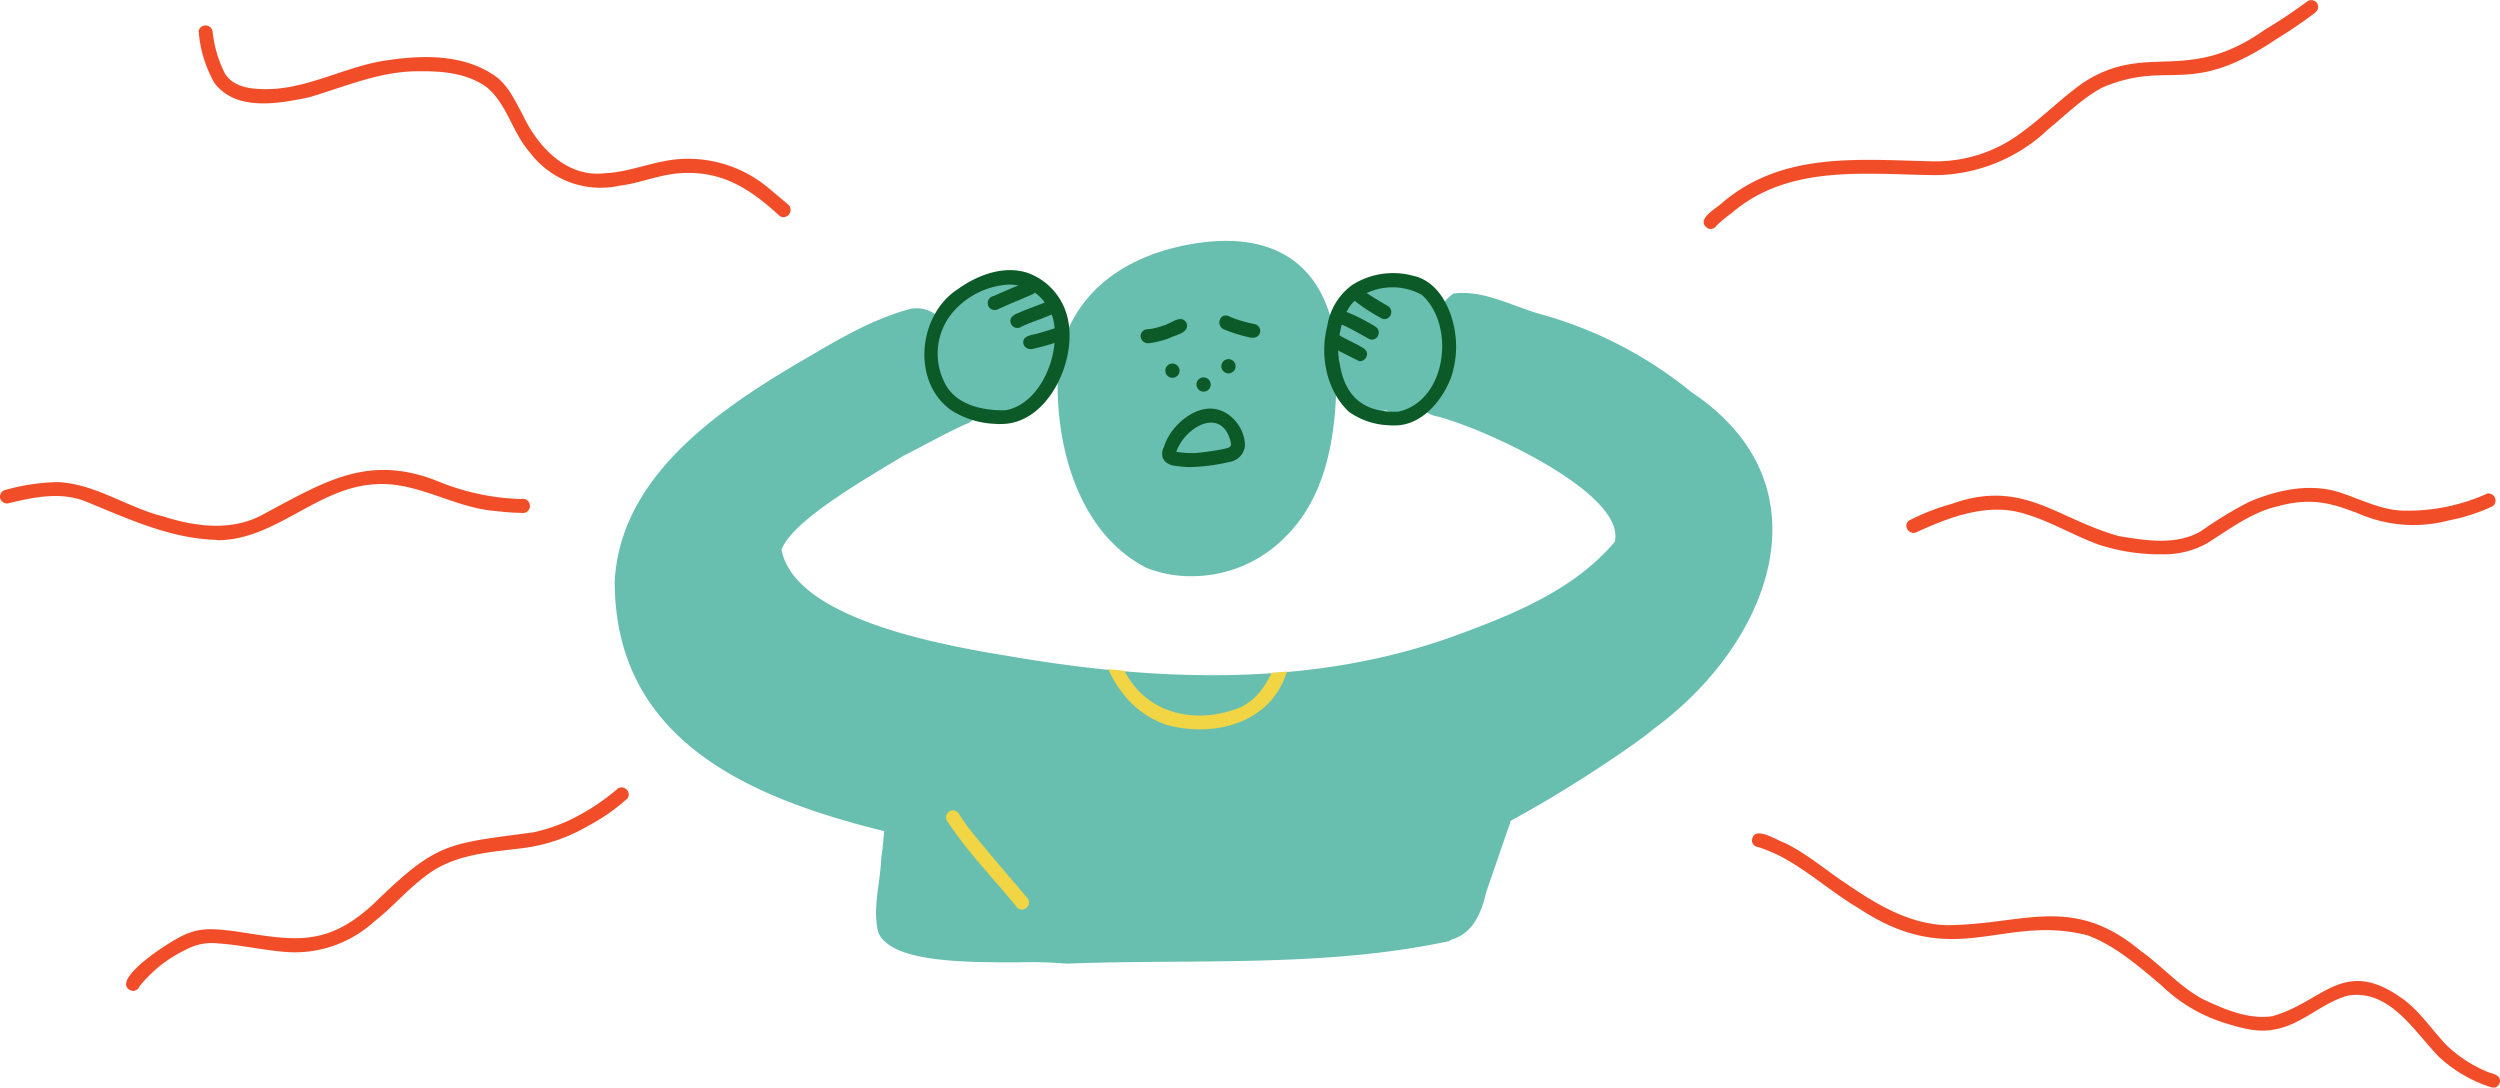 <svg xmlns="http://www.w3.org/2000/svg" viewBox="0 0 350.7 152.56"><defs><style>.cls-1{fill:#68bfaf;}.cls-2{fill:#0d5a29;}.cls-3{fill:#f2d545;}.cls-4{fill:#f24d29;}</style></defs><title>L11_05</title><g id="Layer_2" data-name="Layer 2"><g id="Layer_group" data-name="Layer group"><g id="_5" data-name="5"><path class="cls-1" d="M160.81,79.65c-10-5.12-13.15-18.36-12.32-28.81,1.57-9.29,8.6-14.5,17.44-16.37,15.89-3.32,22.84,5.86,21.49,21-.31,7.13-1.84,14.66-7.11,19.84a18.38,18.38,0,0,1-13.19,5.52A16.81,16.81,0,0,1,160.81,79.65Z"/><path class="cls-1" d="M142.78,135c-7.64,0-17.75,0-19.56-4.17-.89-3.37.29-7,.4-10.45.2-1.24.29-2.52.42-3.79-19-4.68-37.76-12.77-37.81-35,.74-14.45,14-23.7,25.37-30.46,5.17-3,10.41-6.32,16.24-7.83,5.35-.76,7.21,6.76,8.16,11.53a2.56,2.56,0,0,1,1.25,1.86,2.61,2.61,0,0,1-1.8,2.82c-3,1.36-5.85,3-8.76,4.45-4.19,2.61-15.56,8.91-17.06,13.17,2,10.09,24,13.61,32.79,15.06,20.26,3.42,41.7,4.17,61.31-2.87,8.22-3,17-6.44,22.79-13.32C228.19,69,207,59.56,201.22,58.33c-2.54-.74-2.87-3.65-2.33-5.87.91-3.62,1.84-9.09,5-11.28,4.34-.59,8.66,2,12.82,3.06A57.61,57.61,0,0,1,237.26,55c19.83,13.22,10.9,35.44-5.31,47.27-1.79,1.62-12.29,8.84-21.15,13.46-1.61,6-3.45,13.15-7.51,16.29-17.51,3.76-35.8,2.47-53.63,3.16A61.39,61.39,0,0,0,142.78,135Z"/><path class="cls-1" d="M134.57,55.94a2.92,2.92,0,0,1-.2-1,3.59,3.59,0,0,1,0-.87c-4.05-1.58-3.44-7-1.24-9.94,1.79-3.59,6.08-6.71,10-4.26,6.8-1,6.75,9.06,4.25,13.15-1,2.74-5.13,5.1-8.56,5.1A4.62,4.62,0,0,1,134.57,55.94Z"/><path class="cls-1" d="M195,57.81l-.29-.13-.28-.11c-10.93,1.77-10.8-12.76-3.12-16.86a8.29,8.29,0,0,1,10.22,2.47,7.13,7.13,0,0,1,.66,4.53,5.88,5.88,0,0,1,.19,3.37c.81,2.21-.93,5.61-2.9,6.72a8.47,8.47,0,0,1-2.73.66A2.47,2.47,0,0,1,195,57.81Z"/><path class="cls-1" d="M195.76,127.29a29.34,29.34,0,0,0,6.68-.57c1.37-3.72,2.59-7.45,3.9-11.19,1.06-2.14,1-6,4.07-6.23a2.63,2.63,0,0,1,2.58,2.3c.1,1.44-.92,2.6-1.2,4-1.12,3.15-2.22,6.43-3.3,9.53-1.81,7.89-5.81,7.09-12.73,7.35C192.39,132.41,192.39,127.32,195.76,127.29Z"/><path class="cls-2" d="M194.75,59.65a10.29,10.29,0,0,1-5.51-1.87c-3.2-3-4.11-7.92-3.06-12A8.83,8.83,0,0,1,189.65,40a10.7,10.7,0,0,1,8.49-1.34c3.11.64,4.87,3.54,5.65,6.4a13.64,13.64,0,0,1-.23,7.88c-1.25,3.31-4.14,6.74-7.88,6.74A7.56,7.56,0,0,1,194.75,59.65Zm1.42-1.9c6.77-1.52,8.06-12.11,3.28-16.39a8.56,8.56,0,0,0-8.93.43c-1.63,1.17-2.26,3.28-2.61,5.16h0a10.31,10.31,0,0,0,0,4l0-.13C188.61,55.64,191.29,57.92,196.17,57.75Z"/><path class="cls-2" d="M193.81,44.66a25,25,0,0,1-4-2.64,1,1,0,0,1,.62-1.44,1,1,0,0,1,1.05.38c1.07.69,2.16,1.37,3.27,2a1,1,0,0,1-.49,1.81A.94.94,0,0,1,193.81,44.66Z"/><path class="cls-2" d="M192,47.52c-1.16-.64-2.31-1.32-3.52-1.88-.22-.09-.45-.18-.66-.29a1,1,0,0,1,.53-1.81A27.77,27.77,0,0,1,193,45.85a1,1,0,0,1-.48,1.8A1.07,1.07,0,0,1,192,47.52Z"/><path class="cls-2" d="M190.42,50.54c-1.12-.56-2.25-1.13-3.36-1.71a1,1,0,1,1,1-1.68c.9.48,1.81.93,2.72,1.39l-.11,0c.63.25,1.38.74,1,1.53a1,1,0,0,1-.9.6A.8.8,0,0,1,190.42,50.54Z"/><path class="cls-2" d="M139.41,59.45a12.31,12.31,0,0,1-6-1.92c-5.59-4-4.62-13.41,1-17,2.79-2,6.59-3.42,10-2.16a8.85,8.85,0,0,1,5.48,6.87c1,5.72-3,14.24-9.44,14.24A8.18,8.18,0,0,1,139.41,59.45Zm-5.58-15.84a9,9,0,0,0-1,10.65c1.72,2.68,5.26,3.35,8.21,3.29,5.18-.91,8-8.52,6.58-13.2-1.27-3.15-3.59-4.43-6.11-4.43A11.22,11.22,0,0,0,133.83,43.61Z"/><path class="cls-2" d="M138.83,43.2a1,1,0,0,1,.54-1.67c1.62-.73,3.26-1.39,4.88-2.1a1,1,0,0,1,.72,1.8c-1.63.71-3.28,1.38-4.91,2.12a1,1,0,0,1-.52.14A1,1,0,0,1,138.83,43.2Z"/><path class="cls-2" d="M141.74,45.15c-.1-.73.63-1.07,1.21-1.29,1.31-.59,2.7-1,4-1.61a1,1,0,0,1,.72,1.8c-1.44.67-3,1.11-4.43,1.8a.88.88,0,0,1-.51.16A1,1,0,0,1,141.74,45.15Z"/><path class="cls-2" d="M143.57,48.27c-.26-1.27,1.32-1.26,2.17-1.53s1.44-.43,2.17-.67a1,1,0,0,1,.73,1.8,32.54,32.54,0,0,1-3.89,1.1.85.85,0,0,1-.23,0A1,1,0,0,1,143.57,48.27Z"/><path class="cls-2" d="M163.47,52a1,1,0,1,1,1,1A1,1,0,0,1,163.47,52Z"/><path class="cls-2" d="M171.33,51.38a1,1,0,1,1,1,1A1,1,0,0,1,171.33,51.38Z"/><path class="cls-2" d="M167.84,53.94a1,1,0,1,1,1,1A1,1,0,0,1,167.84,53.94Z"/><path class="cls-2" d="M165.15,65.38c-1.63-.07-2.65-1.17-1.85-2.74.77-2.55,3.59-5.23,6.34-5.32s5.06,2.62,5,5.28a2.58,2.58,0,0,1-2.16,2.2,26.76,26.76,0,0,1-5.43.72A11.81,11.81,0,0,1,165.15,65.38Zm-.13-2a13.09,13.09,0,0,0,2.72.17c1.3-.12,2.61-.31,3.9-.56.49-.15,1-.14,1.06-.7-.43-2.18-1.55-3-2.81-3C168,59.29,165.78,61.19,165,63.4Z"/><path class="cls-2" d="M160,47.18a1,1,0,0,1,1.09-1,8.17,8.17,0,0,0,2.06-.5c1.05-.2,2.56-1.73,3.31-.35.44,1.37-1.5,1.62-2.38,2.08a11.89,11.89,0,0,1-2.87.73A1.05,1.05,0,0,1,160,47.18Z"/><path class="cls-2" d="M175.57,47.39a21.79,21.79,0,0,1-3.64-1.09c-1.63-.49-.76-2.76.7-1.82a19.86,19.86,0,0,0,3.45,1,1,1,0,0,1,.68,1.19,1,1,0,0,1-1.19.68Z"/><path class="cls-3" d="M163.84,101.74a12.83,12.83,0,0,1-6-4.07,15.62,15.62,0,0,1-2.36-3.79l2.26.21c2.85,5.67,9.15,7.48,15.16,5.53,2.73-.75,4.35-2.86,5.5-5.26.73,0,1.45-.1,2.17-.17l-.18.42c-1.83,5.34-6.87,7.7-12.06,7.7A18.12,18.12,0,0,1,163.84,101.74Z"/><path class="cls-3" d="M142.61,127.21c-3.27-4-6.94-7.75-9.77-12.08a1,1,0,0,1,.35-1.33,1,1,0,0,1,1.32.35,23.88,23.88,0,0,0,1.66,2.36c2.59,3.23,5.31,6.35,8,9.52a1,1,0,0,1-.8,1.56A.9.9,0,0,1,142.61,127.21Z"/><path class="cls-4" d="M109.36,30.29c-4.1-3.79-8.06-6.36-13.82-6-3,.17-5.74,1.41-8.67,1.77a12.41,12.41,0,0,1-12.58-4.73c-2.43-2.75-3.17-6.78-6.05-9.12-2.8-2-6.32-2.26-9.63-2.21-5.36,0-10.22,2.17-15.26,3.65-4.29.9-10.23,2-13.26-2a17.09,17.09,0,0,1-2.22-7.35,1,1,0,0,1,1.95.11A16.92,16.92,0,0,0,31.4,10c.8,1.77,2.86,2.36,4.65,2.46,6.06.48,11.41-2.72,17.18-3.83,5.51-.94,11.88-1.25,16.56,2.28,1.64,1.35,2.52,3.34,3.52,5.16,2.13,4.53,6.17,8.88,11.56,8.23,3.66-.17,7-1.81,10.71-2a17.54,17.54,0,0,1,12,3.89c1,.82,2,1.68,3,2.52a1,1,0,0,1-.62,1.74A.86.86,0,0,1,109.36,30.29Z"/><path class="cls-4" d="M18.51,139c-3.76-1.32,6.48-7.8,8-8.11,2-.83,4.21-.51,6.3-.28,8.29,1.28,12.84,2.39,19.57-3.79,9-8.78,10.34-8.42,22.43-10.06a23.75,23.75,0,0,0,5.25-1.79,30.57,30.57,0,0,0,6.63-4.37,1,1,0,0,1,1.37,1.37,27.4,27.4,0,0,1-5.58,3.9A24.29,24.29,0,0,1,73.15,119c-4.07.49-8.4.79-12,2.9-3.3,2-5.71,5.09-8.73,7.44a16.5,16.5,0,0,1-12.36,4.2c-3.12-.25-6.43-1-9.48-1.2a7.63,7.63,0,0,0-4.54.9,18.61,18.61,0,0,0-6.46,5.11,1,1,0,0,1-.95.66Z"/><path class="cls-4" d="M239.59,32.05c-1.82-1.19,1-2.7,1.87-3.49,8.53-7.35,19.22-6.15,29.66-5.93a20,20,0,0,0,12.41-4c3-2.17,5.58-4.8,8.57-6.94,9-6,14.57.29,25.53-7.47a71.66,71.66,0,0,0,6-4A1,1,0,0,1,325,.38a1,1,0,0,1-.17,1.35,62,62,0,0,1-5.4,3.69c-12.49,8.43-14.93,2.8-24.52,6.86-2.83,1.52-5.12,3.84-7.59,5.86a23.32,23.32,0,0,1-15.85,6.43c-9.81-.11-20.59-1.57-28.6,5.36a18.59,18.59,0,0,0-2.06,1.7,1,1,0,0,1-.86.49A.92.92,0,0,1,239.59,32.05Z"/><path class="cls-4" d="M349.46,152.52a19.29,19.29,0,0,1-7.36-4.3c-3.48-3.59-6.9-9.5-12.72-8.56-3.68,1-6.49,4.11-10.34,4.76-2.44.5-4.9-.29-7.22-1a22.19,22.19,0,0,1-8.63-5.21c-3.19-2.67-6.41-5.53-10.34-7-4.76-1.22-8.68-.66-12.51-.11-5.85.85-11.51,1.7-19.65-3.72-3.76-2.21-7-5.19-10.89-7.25a25.34,25.34,0,0,0-3.1-1.29,1,1,0,0,1-.94-.84c.11-2.37,3.32-.2,4.46.18,3.21,1.51,5.93,3.93,8.88,5.85,4.16,2.85,8.67,5.56,13.86,5.75,10.81,0,17.66-4.47,27.31,3.59,3,2.12,5.44,5,8.68,6.76,3,1.42,6.4,2.91,9.78,2.43,7-1.92,9.89-8.21,17.82-2.79,2.71,1.76,4.45,4.55,6.64,6.84a18.61,18.61,0,0,0,6.07,3.88c.72.15,1.65.5,1.4,1.41a1,1,0,0,1-.94.71A.78.78,0,0,1,349.46,152.52Z"/><path class="cls-4" d="M302.58,77.76a27.91,27.91,0,0,1-8-1.3c-4.05-1.43-7.73-3.86-12-4.75-4.7-.85-9.5,1-13.71,2.94a1,1,0,0,1-1.39-1.21.91.91,0,0,1,.48-.5,31.38,31.38,0,0,1,5.8-2.25c10-3.58,14.66,2.06,23.46,4.51,3.78.63,8.07,1.34,11.54-.69a54.57,54.57,0,0,1,6.74-4.1c3.85-1.65,8.33-2.64,12.44-1.42,2.91.89,5.81,2.47,8.88,2.63a27,27,0,0,0,12.11-2.39A1,1,0,0,1,349.7,71a26.38,26.38,0,0,1-6.15,2,19.34,19.34,0,0,1-12.79-1c-3.2-1.18-6.17-2.36-11.15-1-3.74.84-6.8,3.2-10,5.21a12.34,12.34,0,0,1-6.53,1.54Z"/><path class="cls-4" d="M30.27,75.73c-6.46-.19-12.38-3-18.27-5.39-3.53-1.41-7.34-.58-10.9.28h0A1,1,0,0,1,0,69.79,1,1,0,0,1,.86,68.7a29,29,0,0,1,7.28-1.07c5.26.25,9.72,3.57,14.75,4.81,4.59,1.47,9.74,2.13,14.11-.33,8.72-4.65,14.89-8.6,24.89-4.41A33,33,0,0,0,73.1,70a1,1,0,1,1,0,1.94c-1.14,0-2.28-.1-3.41-.24-5.86-.37-11.1-4.18-17-3.77-8.17.39-14,7.85-22.2,7.85Z"/></g></g></g></svg>